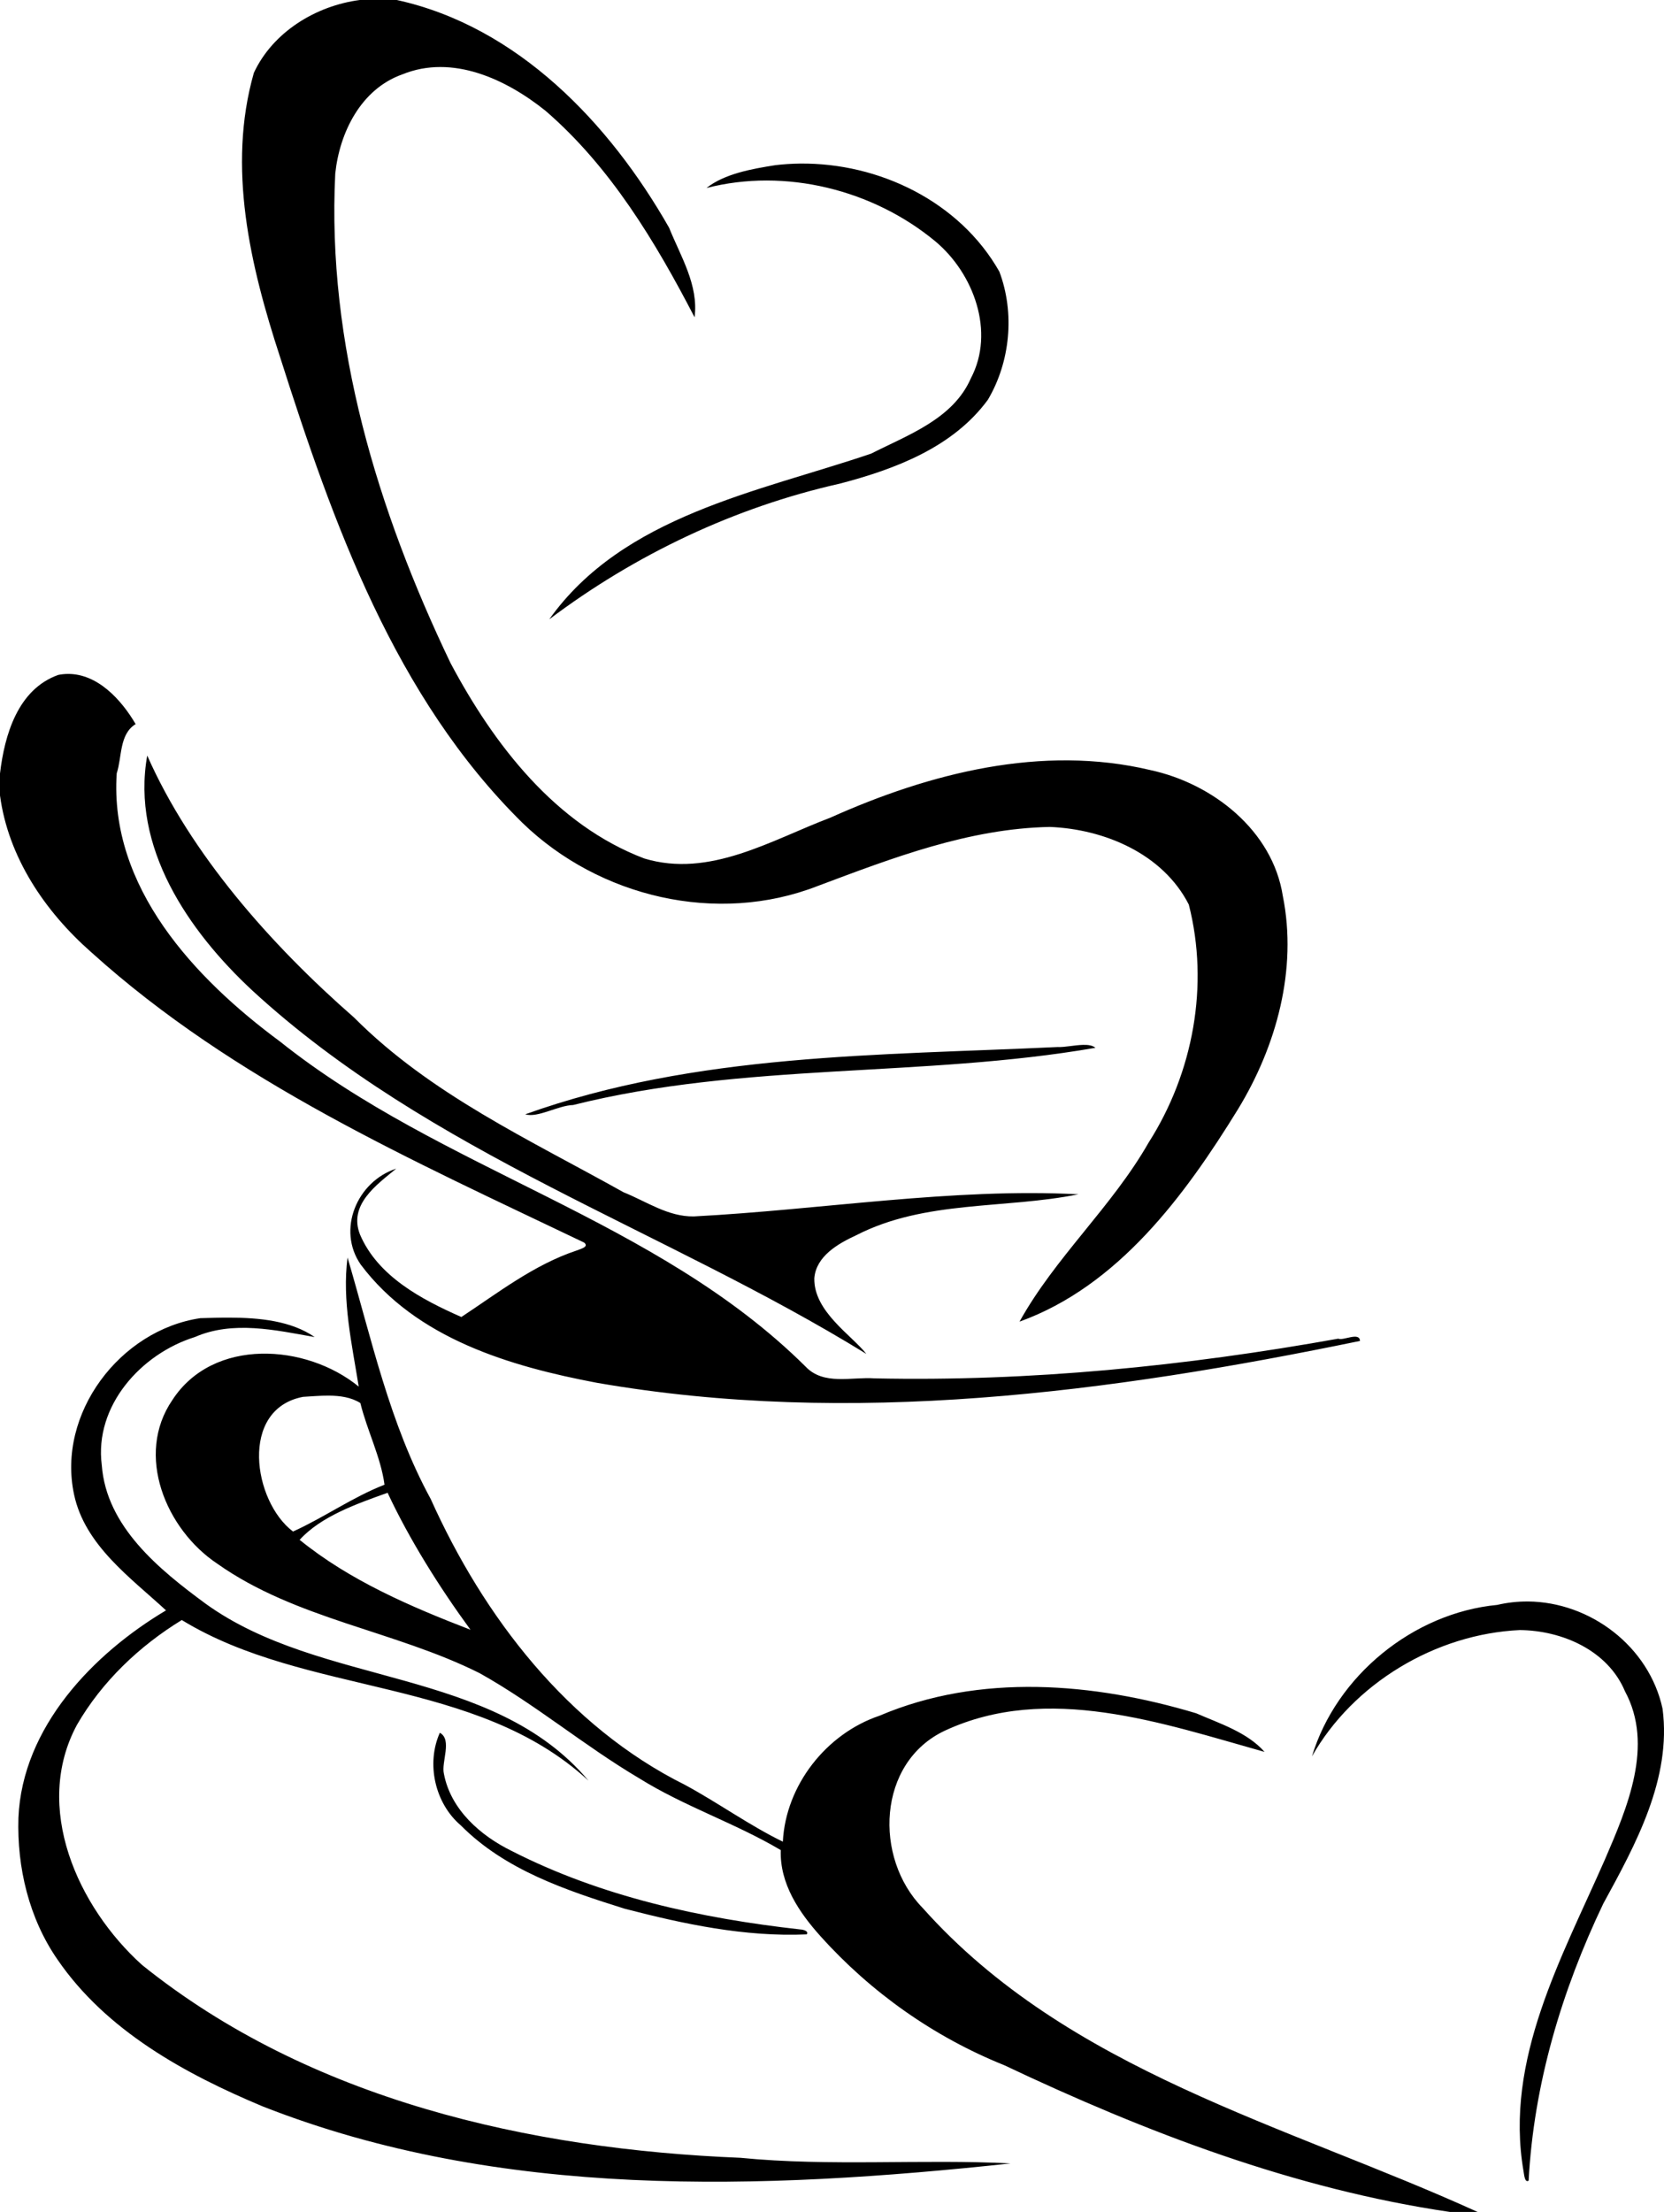<?xml version="1.0" encoding="UTF-8"?>
<svg width="760.85pt" height="1011pt" version="1.1" viewBox="0 0 760.85 1011" xmlns="http://www.w3.org/2000/svg">
<path d="m164.5 0c-20.07 2.63-39.72 14.62-48.42 33.28-12.33 43.17-1.65 88.26 11.92 129.73 24.28 76.28 52.601 155.68 110.89 213.1 35.09 33.98 89.03 46.801 135.03 28.831 34.2-12.82 69.09-26.261 106.1-26.981 24.98 1 51.7 12.251 63.55 35.481 9.41 36.82 2.029 76.819-18.361 108.77-16.75 29.37-42.659 52.341-59.039 81.861 45.11-16.27 75.589-57.621 99.859-97.041 17.6-28.82 27.28-63.969 20.53-97.509-4.68-29.97-32.099-51.42-60.559-57.55-49.53-11.77-100.86 1.359-146.3 21.739-27.05 10.26-55.25 27.71-85.1 18.67-40.64-15.42-68.8-52.069-88.62-89.359-33.32-69.57-56.589-145.91-52.689-223.69 1.99-18.83 11.76-38.639 30.68-45.339 22.9-9.32 47.48 2.229 65.42 16.609 29.73 25.65 50.3 59.92 68.2 94.42 1.9-14.73-6.38-27.84-11.65-40.93-27.1-47.619-69.13-91.95-124.5-104.09h-16.94zm201.25 74.77c-3.744 0.044-7.482 0.282-11.191 0.72-10.82 1.7-23.299 3.929-31.519 10.439 36.04-9.28 76.139 0.78 104.64 24.38 17.47 14.59 27.45 41.34 16.23 62.62-8.12 18.61-28.81 25.871-45.6 34.411-51.77 17.55-113.36 28.27-147.17 75.73 39.25-29.58 84.74-51.2 132.86-62.02 25.22-6.59 51.75-16.57 67.71-38.35 10.26-17.38 12.36-39.62 5.24-58.55-18.15-32.018-55.01-49.802-91.2-49.38zm-334.78 233.26c-1.411 0.013-2.852 0.156-4.32 0.442-18.54 6.59-24.57 27.48-26.65 45.05v10.059c3.81 28.38 20.6 53.07 41.75 71.67 65.33 59.02 146.74 95.069 225.3 132.66 2.62 2.05-1.97 3.011-3.48 3.681-19.43 6.47-35.93 19.359-52.62 30.359-18.09-7.96-38.191-18.571-46.341-37.691-5.37-13.6 7.57-22.719 16.55-30.109-17.92 5.82-27.269 27.97-16.189 43.88 25.38 33.82 68.3 46.5 107.98 54 116.12 20.16 234.53 4.441 348.89-19.139-0.15-4.29-7.721 0.029-9.931-1.041-69.91 12.53-140.92 19.66-212 18.15-10.53-0.77-23.34 3.37-31.61-5.43-68.26-67.65-166.1-89.36-240.31-148.56-38.969-28.78-78.07-70.48-74.62-122.56 2.46-7.41 1.1-17.881 8.65-22.491-6.516-11.129-17.409-23.062-31.05-22.931zm36.35 37.302c-7.46 41.89 18.79 80.171 48.02 107.36 81.21 74.76 188.23 109.09 280.8 166.14-6.74-8.6-24.14-19.4-23.8-34.62 0.84-10.12 10.929-15.83 19.209-19.65 31.41-16.13 67.889-11.89 101.56-18.7-57.56-3-117.47 7.06-175.89 10.12-11.78 0.18-21.65-6.85-32.12-11.05-42.67-23.87-88.211-44.689-123.19-79.839-38.16-33.34-74.799-74.881-94.589-119.76zm427.92 132.24c-3.876 0.092-8.527 1.144-11.614 0.981-81.45 3.88-165.53 2.79-243.45 30.75 5.65 1.77 14.99-4.061 21.87-4.241 78.21-19.6 159.93-12.45 238.83-26.15-1.264-1.106-3.31-1.396-5.636-1.341zm-336.34 97.2c-2.52 19.74 2.02 39.569 5.12 58.989-23.98-19.61-66.52-22.549-85.18 6.091-17.23 25.1-3 59.18 20.48 74.83 35.86 25.37 81.18 30.62 119.97 50.05 25.47 14.21 47.85 33.21 72.93 48.03 20.61 12.87 43.95 20.5 64.78 32.85-0.52 15.28 8.33 28.411 18.1 39.281 23.04 25.69 51.959 46.12 84.009 59 64.76 30.65 132.73 56.669 203.9 67.109h12.631c-87.57-39.82-187.38-64.52-253.73-138.92-22.45-22.83-20.869-66.509 10.111-81.059 46.97-21.81 99.46-3.39 146.18 9.7-7.85-8.94-20.43-12.941-31.3-17.661-46.71-14.01-98.901-18.41-144.74 1.12-24.36 8.2-42.899 31.8-44.209 57.58-15.29-7.43-29.609-17.789-44.759-25.969-53.71-26.74-92.091-76.881-116.28-130.71-18.78-34.38-27.069-73.299-38.009-110.31zm-53.962 27.467c-4.578-0.013-9.078 0.125-13.338 0.242-36.73 5.44-65.67 43.56-57.73 80.63 4.95 23.21 25.869 37.991 42.039 52.931-33.24 19.75-65.719 53.319-67.489 94.809-0.7 22.68 4.84 46.01 17.9 64.83 22.28 32.51 58.329 52.231 93.889 67.111 108.51 42.6 228.05 38.21 341.85 26.03-39.75-2.1-82.71 1.47-123.53-2.58-96.42-3.9-196.89-26.441-273.6-88.161-29.39-26.49-50.08-72.09-29.7-109.8 11.45-19.76 28.511-35.97 47.891-47.83 57.25 34.97 134.34 25.839 185.95 73.409-43.99-52.19-121.99-42.589-175.05-80.869-21.21-15.61-45.4-35.2-47.48-63.32-3.51-27.06 17.9-50.871 42.55-58.561 17.49-7.61 36.789-3.179 54.789 0.011-10.77-7.44-25.208-8.844-38.942-8.883zm45.378 35.648c5.163 0.035 10.27 0.746 14.455 3.384 3.06 12.49 9.33 24.65 11.05 37.33-14.47 5.61-27.701 15.02-41.841 21.4-18.26-13.76-24.689-55.979 4.591-61.559 3.679-0.201 7.729-0.582 11.745-0.555zm26.914 44.405c9.85 21.1 23.59 43.059 37.9 62.609-27.44-10.59-55.18-22.48-78.12-41.1 9.75-10.73 26.02-16.439 40.22-21.509zm521.38 49.689c-4.664-0.035-9.37 0.468-14.034 1.561-38.35 3.66-73.581 32.41-84.691 69.23 18.83-33.25 56.42-55.96 95.07-57.73 19.26 0.19 40.191 9.229 48.041 27.959 13.39 24.77 1.029 53.241-9.131 76.831-19.71 44.92-46.009 91.559-37.259 142.44 0.28 1.34 0.49 5.6 2.35 4.42 2.32-44.07 15.17-86.949 34.13-126.61 14.85-27.14 31.281-57.12 27.111-89.07-6.153-28.514-33.082-48.824-61.586-49.041zm-497.5 59.991c-6.31 14.1-2.269 32.239 9.591 42.339 20.27 20.43 48.16 29.681 74.93 38.091 27.16 7.05 55.02 12.96 83.25 11.73 1.03-1.64-1.85-2.209-2.97-2.259-45.36-5.06-91.009-14.971-131.92-35.861-14.34-7.02-27.901-18.929-31.011-35.239-1.33-5.31 3.96-15.6-1.87-18.8z"/>
</svg>
